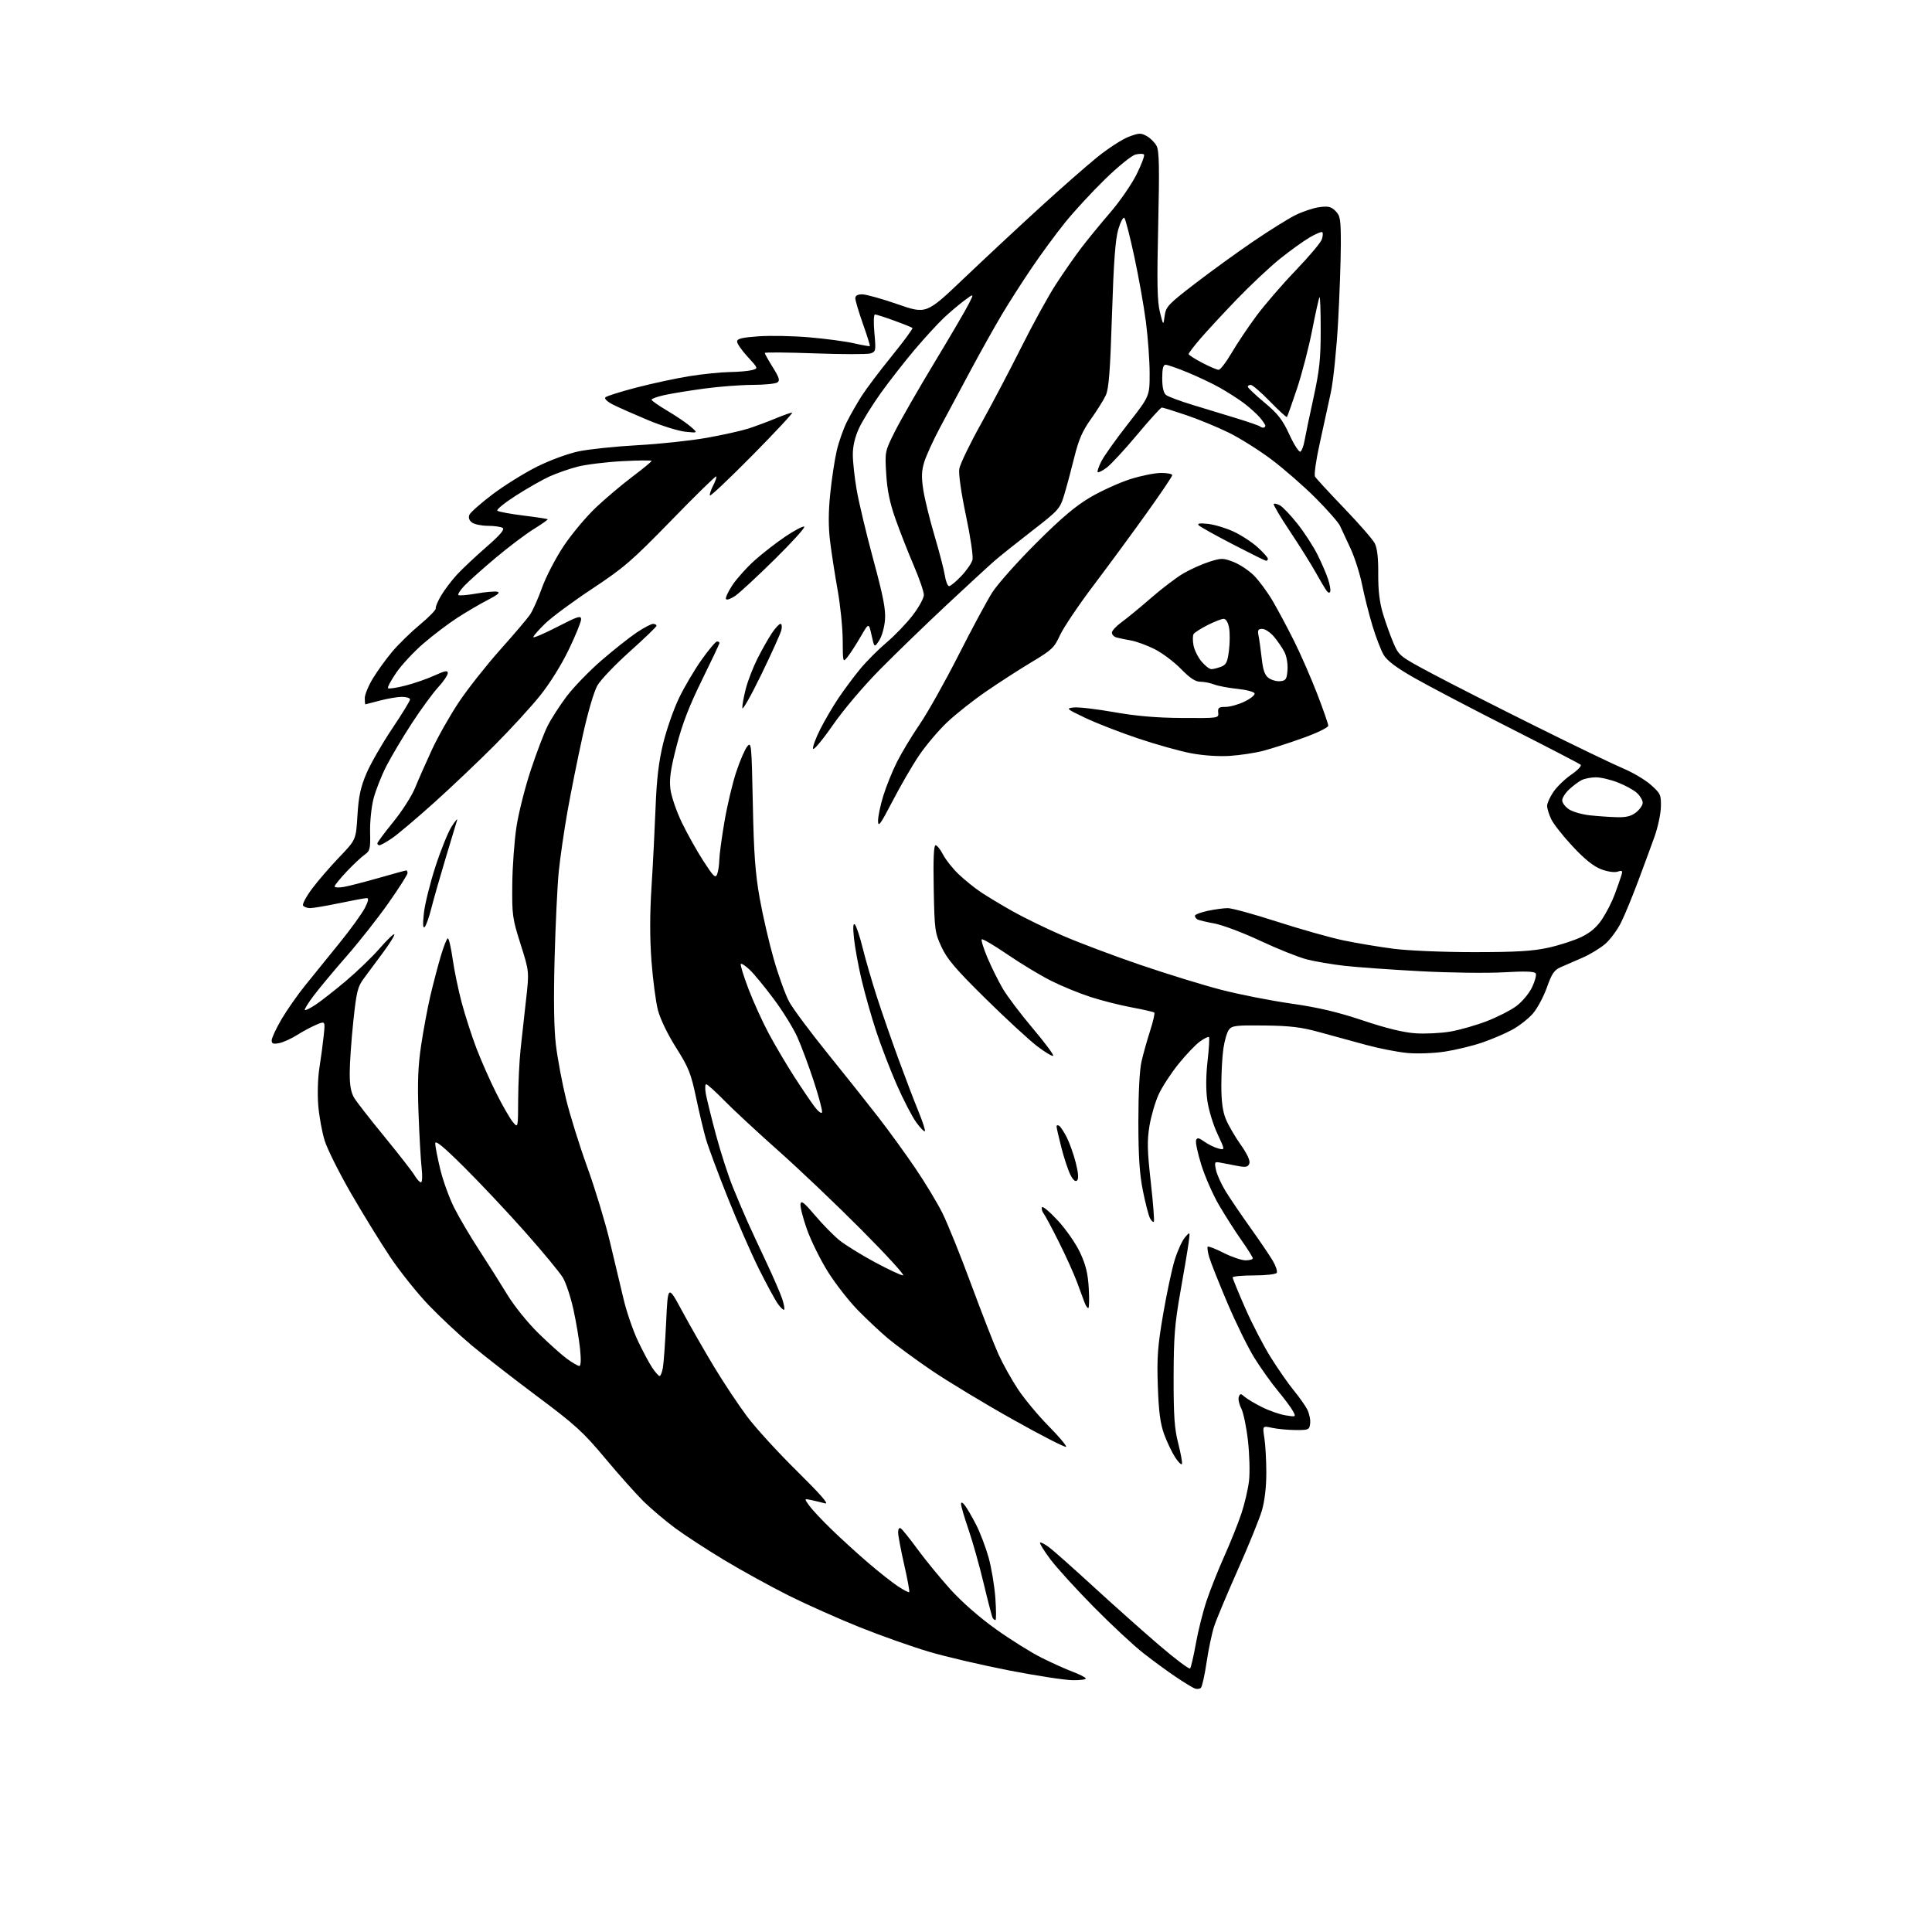 <?xml version="1.0" encoding="UTF-8" standalone="no"?>
<svg 
  version="1.1" 
  xmlns="http://www.w3.org/2000/svg" 
  xmlns:xlink="http://www.w3.org/1999/xlink" 
  xmlns:svg="http://www.w3.org/2000/svg"
  xmlns:rdf="http://www.w3.org/1999/02/22-rdf-syntax-ns#"
  xmlns:cc="http://creativecommons.org/ns#"
  xmlns:dc="http://purl.org/dc/elements/1.1/"
  viewBox="0 0 768 768"
  width="768"
  height="768"
>
<style>svg {background-color: white; }</style>"
<path stroke="none" fill="black" fill-rule="evenodd" d="M477.37,670.95C476.89,671.39 475.82,671.51 475.00,671.22C474.18,670.93 470.80,668.88 467.50,666.66C464.20,664.45 458.35,660.17 454.50,657.15C450.65,654.14 441.81,645.91 434.86,638.87C427.91,631.83 420.13,623.29 417.58,619.90C415.03,616.50 413.17,613.50 413.44,613.22C413.72,612.95 415.42,613.85 417.22,615.22C419.03,616.60 426.87,623.57 434.66,630.72C442.45,637.87 454.13,648.28 460.62,653.85C467.11,659.42 472.72,663.64 473.08,663.24C473.44,662.83 474.47,658.39 475.37,653.37C476.26,648.35 478.18,640.70 479.63,636.37C481.07,632.04 484.24,624.07 486.66,618.66C489.09,613.25 492.15,605.60 493.47,601.66C494.78,597.72 496.16,591.80 496.52,588.50C496.89,585.20 496.69,578.08 496.08,572.68C495.47,567.27 494.27,561.49 493.41,559.84C492.56,558.18 492.12,556.12 492.45,555.27C492.98,553.89 493.22,553.89 494.77,555.25C495.72,556.09 498.83,557.94 501.67,559.36C504.51,560.78 508.72,562.25 511.03,562.62C515.21,563.29 515.22,563.28 513.95,560.90C513.25,559.59 510.56,555.99 507.99,552.89C505.41,549.80 501.22,543.91 498.66,539.81C496.10,535.70 491.26,525.86 487.90,517.92C484.53,509.99 481.29,501.83 480.69,499.78C480.09,497.74 479.82,495.84 480.09,495.58C480.35,495.31 483.21,496.42 486.43,498.05C489.65,499.67 493.57,501.00 495.14,501.00C496.71,501.00 498.00,500.64 498.00,500.20C498.00,499.75 495.95,496.49 493.45,492.95C490.95,489.40 486.95,483.12 484.55,479.00C482.14,474.88 479.00,467.71 477.55,463.07C476.10,458.44 475.16,454.02 475.46,453.25C475.89,452.13 476.54,452.25 478.81,453.86C480.36,454.96 482.83,456.17 484.31,456.54C487.00,457.22 487.00,457.22 483.93,450.67C482.24,447.06 480.44,441.14 479.93,437.50C479.32,433.23 479.36,427.67 480.02,421.80C480.59,416.81 480.84,412.51 480.58,412.25C480.33,411.99 478.73,412.77 477.03,413.98C475.33,415.19 471.49,419.21 468.49,422.92C465.49,426.64 461.93,432.11 460.57,435.09C459.21,438.06 457.57,443.70 456.92,447.61C455.96,453.48 456.05,457.40 457.46,469.95C458.40,478.32 458.94,485.39 458.67,485.67C458.39,485.94 457.71,485.32 457.15,484.28C456.59,483.24 455.33,478.36 454.34,473.44C452.99,466.78 452.53,459.79 452.52,446.00C452.51,434.70 452.99,425.36 453.76,422.00C454.45,418.98 455.99,413.47 457.19,409.76C458.38,406.06 459.13,402.80 458.86,402.52C458.58,402.25 454.57,401.33 449.93,400.47C445.29,399.61 437.90,397.74 433.50,396.31C429.10,394.89 422.10,392.02 417.94,389.94C413.78,387.87 405.98,383.17 400.61,379.50C395.24,375.83 390.58,373.09 390.26,373.40C389.95,373.72 390.97,377.02 392.54,380.74C394.11,384.46 396.85,389.98 398.62,393.00C400.39,396.02 405.76,403.13 410.54,408.79C415.33,414.45 418.98,419.35 418.65,419.68C418.32,420.01 415.46,418.31 412.30,415.89C409.13,413.48 399.91,404.98 391.81,397.00C379.97,385.34 376.54,381.33 374.29,376.50C371.63,370.79 371.48,369.68 371.17,353.25C370.94,341.53 371.18,336.00 371.90,336.00C372.48,336.00 373.83,337.69 374.90,339.75C375.96,341.81 378.78,345.35 381.17,347.61C383.55,349.87 387.52,353.07 390.00,354.71C392.48,356.36 398.10,359.74 402.50,362.23C406.90,364.71 415.80,369.05 422.29,371.87C428.77,374.69 442.72,379.95 453.29,383.55C463.85,387.16 478.35,391.62 485.50,393.47C492.65,395.32 505.16,397.78 513.30,398.94C524.12,400.49 531.77,402.30 541.80,405.66C550.95,408.73 557.87,410.42 562.63,410.75C566.55,411.02 572.83,410.71 576.58,410.06C580.33,409.41 586.81,407.55 590.99,405.94C595.17,404.33 600.45,401.65 602.72,399.97C605.02,398.28 607.81,394.97 609.00,392.49C610.18,390.05 610.84,387.55 610.46,386.93C609.97,386.14 606.20,386.02 597.63,386.51C590.96,386.89 576.05,386.69 564.50,386.07C552.95,385.45 539.45,384.49 534.50,383.93C529.55,383.37 522.80,382.22 519.50,381.38C516.20,380.54 507.88,377.21 501.00,373.99C494.12,370.76 485.89,367.66 482.69,367.09C479.50,366.51 476.46,365.78 475.94,365.46C475.42,365.14 475.00,364.50 475.00,364.02C475.00,363.55 477.27,362.68 480.05,362.08C482.83,361.49 486.44,361.00 488.07,361.00C489.70,361.00 498.57,363.43 507.77,366.41C516.97,369.38 528.77,372.71 534.00,373.81C539.23,374.91 548.23,376.41 554.00,377.15C559.95,377.91 573.81,378.49 586.00,378.49C602.80,378.48 609.25,378.10 615.50,376.72C619.90,375.75 625.83,373.83 628.68,372.44C632.31,370.68 634.78,368.54 636.91,365.31C638.59,362.78 640.82,358.41 641.85,355.61C642.89,352.80 644.07,349.44 644.47,348.15C645.11,346.07 644.95,345.88 643.00,346.50C641.72,346.91 638.99,346.50 636.44,345.53C633.46,344.39 629.86,341.50 625.17,336.47C621.37,332.41 617.53,327.53 616.63,325.64C615.74,323.75 615.00,321.36 615.00,320.33C615.00,319.30 616.13,316.80 617.51,314.78C618.88,312.75 622.08,309.67 624.60,307.93C627.12,306.20 628.80,304.43 628.34,304.00C627.88,303.58 615.12,296.95 600.00,289.29C584.88,281.62 567.88,272.71 562.24,269.49C555.03,265.38 551.40,262.65 550.02,260.31C548.94,258.48 546.94,253.28 545.57,248.74C544.20,244.21 542.35,236.90 541.47,232.50C540.59,228.10 538.51,221.57 536.85,218.00C535.18,214.43 533.30,210.38 532.66,209.01C532.02,207.64 527.67,202.69 523.00,198.00C518.33,193.32 510.45,186.44 505.50,182.71C500.55,178.99 492.86,174.15 488.40,171.96C483.95,169.77 476.33,166.63 471.46,164.99C466.60,163.34 462.27,162.00 461.84,162.00C461.41,162.00 456.99,166.87 452.02,172.82C447.05,178.77 441.60,184.66 439.91,185.91C438.22,187.16 436.62,187.96 436.35,187.68C436.08,187.41 436.75,185.46 437.83,183.34C438.91,181.22 443.66,174.54 448.40,168.49C457.00,157.50 457.00,157.50 457.00,148.44C457.00,143.45 456.33,134.23 455.52,127.94C454.70,121.65 452.62,109.97 450.90,102.00C449.18,94.03 447.41,87.11 446.96,86.63C446.52,86.14 445.43,88.17 444.55,91.13C443.37,95.10 442.71,103.98 442.03,125.14C441.32,147.43 440.78,154.52 439.57,157.14C438.71,158.99 436.05,163.24 433.66,166.59C430.27,171.33 428.79,174.75 427.02,181.90C425.77,186.97 423.97,193.68 423.01,196.81C421.35,202.26 420.81,202.86 410.29,211.00C404.25,215.68 397.55,221.02 395.40,222.89C393.26,224.75 384.75,232.58 376.50,240.29C368.25,248.00 356.32,259.54 350.00,265.93C343.27,272.73 335.39,282.02 331.00,288.33C326.88,294.26 323.36,298.45 323.19,297.64C323.02,296.83 324.32,293.32 326.08,289.83C327.84,286.35 331.09,280.80 333.31,277.50C335.53,274.20 339.40,269.00 341.92,265.94C344.44,262.89 349.15,258.16 352.38,255.44C355.61,252.72 360.28,247.87 362.75,244.66C365.23,241.45 367.25,237.78 367.25,236.50C367.25,235.22 365.44,229.94 363.22,224.78C361.01,219.61 357.76,211.36 356.02,206.44C353.73,199.98 352.69,195.00 352.29,188.49C351.74,179.49 351.74,179.48 355.80,171.39C358.04,166.94 365.02,154.78 371.31,144.36C377.60,133.95 383.76,123.43 385.00,120.99C387.26,116.56 387.26,116.56 383.38,119.43C381.25,121.01 377.54,124.15 375.15,126.40C372.76,128.66 367.56,134.32 363.60,139.00C359.64,143.68 353.61,151.40 350.19,156.16C346.78,160.93 342.87,167.23 341.50,170.16C339.88,173.64 339.02,177.28 339.01,180.62C339.00,183.43 339.68,189.73 340.52,194.62C341.35,199.50 344.33,211.99 347.13,222.36C351.16,237.24 352.14,242.33 351.79,246.52C351.55,249.43 350.50,253.09 349.46,254.66C347.56,257.50 347.56,257.50 346.46,252.50C345.35,247.50 345.35,247.50 342.17,253.00C340.43,256.02 338.11,259.62 337.02,261.00C335.04,263.50 335.04,263.50 334.99,254.50C334.96,249.55 334.05,240.55 332.96,234.50C331.88,228.45 330.53,219.74 329.97,215.14C329.27,209.36 329.28,203.53 330.03,196.24C330.62,190.44 331.78,182.78 332.60,179.21C333.43,175.64 335.27,170.42 336.69,167.61C338.11,164.80 340.75,160.19 342.55,157.36C344.35,154.54 349.73,147.41 354.50,141.53C359.27,135.65 362.96,130.63 362.71,130.37C362.45,130.12 359.20,128.81 355.47,127.46C351.75,126.10 348.30,125.00 347.81,125.00C347.31,125.00 347.21,128.21 347.59,132.39C348.23,139.44 348.15,139.82 346.03,140.49C344.80,140.88 334.84,140.87 323.90,140.47C312.95,140.07 304.00,140.00 304.00,140.31C304.00,140.61 305.44,143.18 307.19,146.00C309.84,150.27 310.14,151.30 308.94,152.06C308.15,152.56 303.68,152.99 299.00,153.00C294.32,153.02 285.77,153.68 280.00,154.46C274.23,155.24 267.14,156.39 264.25,157.02C261.36,157.65 259.00,158.48 259.00,158.88C259.00,159.27 261.81,161.24 265.25,163.27C268.69,165.30 272.85,168.12 274.50,169.55C277.50,172.14 277.50,172.14 272.50,171.63C269.75,171.36 263.00,169.26 257.51,166.97C252.02,164.67 245.78,161.91 243.64,160.82C241.34,159.64 240.13,158.47 240.66,157.94C241.16,157.44 246.72,155.69 253.03,154.05C259.34,152.41 268.77,150.38 274.00,149.54C279.23,148.70 286.43,147.96 290.00,147.90C293.57,147.85 297.61,147.49 298.97,147.11C301.43,146.43 301.43,146.43 297.22,141.85C294.90,139.33 293.00,136.61 293.00,135.79C293.00,134.63 294.91,134.16 301.54,133.69C306.24,133.36 315.35,133.54 321.79,134.10C328.23,134.65 336.20,135.72 339.49,136.47C342.79,137.23 345.61,137.72 345.77,137.57C345.92,137.41 344.69,133.43 343.02,128.72C341.36,124.01 340.00,119.45 340.00,118.58C340.00,117.52 340.91,117.00 342.75,117.00C344.26,117.01 350.61,118.78 356.86,120.95C368.23,124.89 368.23,124.89 383.13,110.69C391.33,102.89 404.87,90.26 413.22,82.63C421.56,75.00 431.90,65.93 436.19,62.46C440.48,59.00 446.07,55.37 448.62,54.40C452.75,52.82 453.53,52.79 455.86,54.10C457.30,54.90 459.06,56.67 459.77,58.03C460.80,59.98 460.93,66.63 460.40,89.61C459.87,112.58 460.02,119.85 461.09,124.11C462.45,129.50 462.45,129.50 462.97,125.56C463.46,121.91 464.35,120.97 475.00,112.77C481.32,107.91 491.68,100.40 498.00,96.10C504.32,91.79 511.87,87.07 514.76,85.61C517.65,84.15 521.98,82.69 524.39,82.36C528.00,81.86 529.13,82.13 530.88,83.88C532.78,85.78 533.00,87.12 533.00,97.09C533.00,103.18 532.51,117.02 531.92,127.84C531.32,138.65 530.02,151.32 529.03,156.00C528.03,160.68 526.04,169.82 524.60,176.32C523.15,182.81 522.32,188.72 522.74,189.45C523.16,190.17 528.35,195.81 534.27,201.97C540.19,208.13 545.69,214.43 546.49,215.98C547.47,217.88 547.92,221.80 547.87,228.14C547.82,234.72 548.39,239.43 549.76,244.00C550.84,247.57 552.72,252.82 553.94,255.65C556.12,260.70 556.40,260.92 569.33,267.80C576.57,271.66 595.10,281.08 610.50,288.73C625.90,296.39 641.57,303.94 645.33,305.51C649.08,307.08 654.00,310.00 656.25,312.00C660.09,315.41 660.34,315.96 660.23,320.75C660.17,323.56 659.01,328.93 657.67,332.68C656.32,336.43 653.37,344.45 651.10,350.50C648.84,356.55 645.81,363.87 644.37,366.76C642.93,369.65 640.14,373.43 638.17,375.16C636.20,376.88 632.10,379.38 629.05,380.71C626.00,382.04 622.10,383.73 620.39,384.48C617.84,385.59 616.86,387.03 614.93,392.48C613.64,396.13 611.15,400.80 609.40,402.84C607.65,404.89 603.92,407.81 601.12,409.34C598.32,410.86 592.89,413.18 589.06,414.48C585.23,415.78 578.59,417.38 574.30,418.04C569.90,418.70 563.45,418.94 559.50,418.58C555.65,418.23 548.23,416.78 543.00,415.36C537.77,413.94 529.45,411.66 524.50,410.30C517.31,408.31 512.92,407.78 502.68,407.65C491.22,407.52 489.71,407.70 488.49,409.36C487.73,410.39 486.75,413.76 486.31,416.86C485.86,419.96 485.50,426.55 485.50,431.50C485.50,437.83 486.03,441.79 487.28,444.84C488.25,447.22 490.90,451.80 493.17,455.00C495.84,458.80 497.05,461.42 496.63,462.53C496.11,463.89 495.24,464.08 492.24,463.53C490.18,463.14 487.19,462.58 485.59,462.26C482.76,461.70 482.70,461.77 483.35,464.99C483.71,466.81 485.41,470.59 487.12,473.40C488.83,476.20 493.29,482.77 497.02,488.00C500.75,493.23 504.78,499.17 505.98,501.22C507.18,503.26 507.87,505.40 507.52,505.97C507.16,506.55 503.17,507.00 498.44,507.00C493.80,507.00 490.00,507.36 490.00,507.80C490.00,508.24 492.24,513.71 494.98,519.96C497.72,526.21 502.33,535.10 505.23,539.71C508.13,544.33 512.22,550.20 514.33,552.76C516.44,555.32 518.83,558.70 519.64,560.27C520.45,561.85 520.98,564.34 520.81,565.82C520.51,568.37 520.23,568.50 515.00,568.46C511.98,568.44 507.78,568.05 505.67,567.59C501.84,566.75 501.84,566.75 502.61,571.62C503.03,574.31 503.38,580.55 503.38,585.50C503.38,591.16 502.72,596.73 501.61,600.50C500.64,603.80 496.34,614.38 492.06,624.00C487.78,633.62 483.54,643.75 482.64,646.50C481.74,649.25 480.39,655.70 479.63,660.83C478.87,665.96 477.85,670.52 477.37,670.95zM426.31,667.90C423.11,667.85 411.73,666.09 401.00,664.00C390.27,661.90 376.06,658.59 369.41,656.63C362.77,654.67 350.39,650.30 341.91,646.91C333.44,643.52 320.65,637.82 313.50,634.25C306.35,630.67 294.88,624.36 288.00,620.22C281.12,616.08 272.31,610.34 268.40,607.46C264.50,604.57 258.86,599.80 255.86,596.86C252.87,593.91 245.98,586.18 240.55,579.68C231.83,569.23 228.66,566.35 213.43,554.98C203.95,547.90 192.21,538.76 187.35,534.68C182.48,530.59 174.84,523.44 170.38,518.78C165.91,514.12 159.07,505.56 155.17,499.76C151.28,493.96 144.24,482.52 139.52,474.35C134.81,466.18 130.10,456.76 129.06,453.41C128.02,450.07 126.87,443.77 126.51,439.41C126.14,434.94 126.34,428.46 126.97,424.50C127.58,420.65 128.35,414.88 128.68,411.68C129.29,405.85 129.29,405.85 125.83,407.30C123.92,408.10 120.47,409.94 118.15,411.40C115.84,412.87 112.61,414.33 110.97,414.66C108.61,415.13 108.00,414.90 108.00,413.55C108.00,412.61 109.76,408.85 111.90,405.17C114.05,401.50 118.36,395.35 121.49,391.50C124.62,387.65 130.74,380.08 135.10,374.68C139.47,369.28 143.93,363.09 145.04,360.93C146.46,358.14 146.67,357.00 145.77,357.01C145.07,357.02 140.22,357.91 135.00,359.00C129.78,360.09 124.51,360.98 123.31,360.99C122.10,360.99 120.83,360.53 120.47,359.96C120.12,359.38 121.75,356.34 124.10,353.21C126.45,350.07 131.33,344.42 134.94,340.66C141.50,333.82 141.50,333.82 142.09,324.16C142.55,316.60 143.33,312.98 145.64,307.50C147.27,303.65 151.85,295.68 155.80,289.78C159.76,283.89 163.00,278.60 163.00,278.03C163.00,277.47 161.54,277.01 159.75,277.01C157.96,277.02 154.03,277.69 151.00,278.50C147.97,279.31 145.39,279.98 145.25,279.99C145.11,279.99 145.00,278.88 145.00,277.52C145.00,276.15 146.43,272.66 148.17,269.77C149.92,266.87 153.38,262.07 155.87,259.11C158.36,256.14 163.34,251.27 166.95,248.28C170.55,245.29 173.37,242.39 173.22,241.82C173.06,241.26 174.05,238.93 175.41,236.65C176.77,234.37 179.60,230.65 181.69,228.39C183.79,226.12 189.01,221.21 193.30,217.47C198.86,212.62 200.72,210.44 199.80,209.85C199.08,209.40 196.45,209.02 193.94,209.02C191.43,209.01 188.60,208.43 187.64,207.72C186.53,206.92 186.14,205.81 186.56,204.70C186.93,203.75 191.11,200.04 195.86,196.46C200.61,192.89 208.56,187.95 213.52,185.48C218.57,182.96 225.83,180.30 230.02,179.42C234.13,178.56 244.70,177.46 253.50,176.97C262.30,176.49 274.68,175.16 281.00,174.03C287.32,172.90 294.75,171.25 297.50,170.36C300.25,169.47 305.07,167.68 308.22,166.37C311.37,165.07 314.37,164.00 314.90,164.00C315.43,164.00 308.36,171.60 299.18,180.90C290.01,190.19 282.36,197.42 282.19,196.97C282.02,196.51 282.61,194.71 283.51,192.97C284.41,191.24 284.95,189.62 284.71,189.38C284.47,189.14 276.45,196.99 266.89,206.83C251.30,222.85 248.05,225.67 235.50,233.98C227.80,239.07 219.36,245.31 216.75,247.83C214.14,250.36 212.00,252.80 212.00,253.26C212.00,253.72 216.27,251.90 221.50,249.20C229.72,244.97 231.00,244.56 231.00,246.18C231.00,247.21 228.78,252.66 226.07,258.28C223.16,264.33 218.49,271.80 214.63,276.59C211.05,281.04 203.01,289.82 196.76,296.09C190.52,302.37 179.67,312.68 172.64,319.00C165.61,325.32 158.02,331.74 155.78,333.25C153.53,334.76 151.32,336.00 150.85,336.00C150.38,336.00 150.00,335.66 150.00,335.25C150.01,334.84 152.85,331.01 156.32,326.75C159.79,322.49 163.69,316.41 164.97,313.25C166.26,310.09 169.27,303.26 171.67,298.07C174.07,292.89 178.91,284.34 182.43,279.07C185.95,273.81 193.30,264.50 198.75,258.38C204.21,252.27 209.57,245.97 210.66,244.38C211.75,242.80 213.93,237.93 215.49,233.56C217.06,229.19 220.94,221.73 224.12,216.98C227.30,212.22 233.06,205.35 236.92,201.71C240.78,198.07 247.33,192.54 251.47,189.43C255.61,186.31 259.00,183.52 259.00,183.23C259.00,182.93 253.71,182.98 247.25,183.33C240.79,183.68 232.80,184.67 229.50,185.53C226.20,186.39 221.19,188.15 218.36,189.44C215.53,190.73 209.54,194.15 205.04,197.03C200.55,199.91 197.24,202.61 197.69,203.01C198.13,203.42 202.76,204.28 207.97,204.93C213.18,205.57 217.57,206.24 217.73,206.40C217.90,206.56 215.40,208.32 212.18,210.31C208.96,212.30 202.09,217.49 196.91,221.85C191.74,226.21 186.18,231.17 184.57,232.88C182.96,234.58 181.90,236.23 182.21,236.54C182.51,236.85 185.71,236.59 189.30,235.96C192.90,235.33 196.66,235.00 197.67,235.22C198.96,235.50 197.89,236.44 194.00,238.43C190.97,239.99 185.55,243.16 181.95,245.48C178.34,247.80 172.26,252.41 168.42,255.71C164.58,259.01 159.69,264.25 157.55,267.36C155.42,270.46 153.93,273.26 154.25,273.58C154.57,273.90 157.68,273.43 161.16,272.54C164.65,271.65 169.86,269.83 172.75,268.51C176.94,266.60 178.00,266.41 178.00,267.58C178.00,268.38 176.26,270.95 174.12,273.27C171.99,275.60 167.31,282.00 163.72,287.50C160.13,293.00 155.58,300.65 153.60,304.50C151.63,308.35 149.32,314.20 148.48,317.50C147.63,320.80 147.02,326.79 147.12,330.80C147.28,337.43 147.08,338.26 144.95,339.75C143.66,340.65 140.45,343.66 137.82,346.44C135.19,349.23 133.03,351.89 133.02,352.36C133.01,352.84 134.69,352.92 136.75,352.55C138.81,352.18 145.12,350.55 150.77,348.94C156.42,347.32 161.26,346.00 161.52,346.00C161.78,346.00 162.00,346.49 162.00,347.08C162.00,347.68 158.64,352.97 154.52,358.83C150.41,364.70 142.93,374.20 137.91,379.94C132.88,385.69 126.96,392.79 124.75,395.72C122.53,398.65 120.92,401.25 121.17,401.50C121.41,401.75 123.39,400.76 125.56,399.31C127.73,397.87 133.12,393.64 137.54,389.91C141.96,386.19 147.97,380.39 150.90,377.02C153.83,373.65 156.46,371.12 156.73,371.40C157.01,371.68 155.05,374.88 152.37,378.50C149.69,382.13 146.23,386.80 144.68,388.88C142.16,392.25 141.71,394.09 140.44,406.08C139.66,413.46 139.02,422.65 139.02,426.50C139.01,431.56 139.52,434.33 140.85,436.50C141.86,438.15 147.29,445.11 152.92,451.97C158.54,458.83 163.88,465.69 164.79,467.22C165.69,468.75 166.84,470.00 167.34,470.00C167.85,470.00 167.97,467.50 167.60,464.25C167.25,461.09 166.69,451.30 166.37,442.50C165.92,430.30 166.16,423.89 167.41,415.50C168.32,409.45 169.95,400.68 171.04,396.00C172.14,391.32 173.99,384.24 175.16,380.25C176.33,376.26 177.62,373.00 178.03,373.00C178.44,373.00 179.30,376.71 179.94,381.25C180.58,385.79 182.22,393.66 183.58,398.74C184.94,403.82 187.57,411.95 189.42,416.80C191.28,421.65 194.81,429.65 197.28,434.56C199.75,439.48 202.71,444.62 203.85,446.00C205.93,448.50 205.93,448.50 205.98,437.00C206.01,430.68 206.45,421.68 206.95,417.00C207.45,412.32 208.43,403.47 209.12,397.33C210.38,386.16 210.38,386.16 206.94,375.33C203.70,365.13 203.51,363.75 203.64,351.50C203.71,344.35 204.48,334.00 205.33,328.50C206.19,323.00 208.73,312.93 210.99,306.13C213.24,299.32 216.24,291.45 217.65,288.63C219.06,285.81 222.48,280.49 225.25,276.82C228.02,273.15 234.23,266.73 239.05,262.56C243.88,258.39 250.16,253.41 253.01,251.49C255.87,249.57 258.83,248.00 259.60,248.00C260.37,248.00 260.99,248.34 260.98,248.75C260.97,249.16 256.21,253.74 250.42,258.93C244.62,264.12 238.81,270.19 237.51,272.43C236.11,274.85 233.72,282.99 231.62,292.50C229.67,301.30 226.96,314.80 225.59,322.50C224.23,330.20 222.66,341.00 222.11,346.50C221.56,352.00 220.82,367.54 220.46,381.02C220.03,397.52 220.20,408.76 220.98,415.37C221.63,420.77 223.44,430.45 225.01,436.88C226.58,443.31 230.37,455.45 233.42,463.88C236.48,472.30 240.51,485.56 242.38,493.34C244.24,501.13 246.73,511.55 247.90,516.50C249.07,521.45 251.62,528.88 253.57,533.00C255.52,537.12 258.10,541.96 259.31,543.74C260.51,545.53 261.82,546.99 262.20,546.99C262.59,547.00 263.18,545.54 263.50,543.75C263.83,541.96 264.41,533.79 264.80,525.59C265.50,510.68 265.50,510.68 271.20,521.24C274.33,527.04 280.03,536.99 283.86,543.34C287.69,549.70 293.64,558.63 297.07,563.20C300.50,567.76 309.43,577.53 316.91,584.89C326.20,594.05 329.71,598.07 328.00,597.62C326.62,597.25 324.18,596.66 322.57,596.31C319.63,595.68 319.63,595.68 321.74,598.59C322.90,600.19 326.92,604.47 330.68,608.10C334.43,611.74 340.95,617.67 345.16,621.28C349.38,624.90 354.67,629.08 356.93,630.57C359.19,632.07 361.22,633.11 361.43,632.90C361.65,632.68 360.75,627.77 359.43,622.00C358.12,616.23 357.03,610.46 357.02,609.19C357.01,607.81 357.43,607.15 358.07,607.54C358.65,607.90 361.66,611.64 364.74,615.85C367.82,620.06 373.67,627.20 377.74,631.73C382.27,636.76 389.29,642.91 395.82,647.58C401.69,651.78 409.88,656.90 414.00,658.96C418.12,661.02 423.65,663.51 426.28,664.50C428.91,665.49 431.30,666.68 431.59,667.15C431.88,667.62 429.50,667.96 426.31,667.90zM395.71,644.00C395.38,644.00 394.89,643.64 394.62,643.19C394.34,642.74 392.73,636.59 391.04,629.50C389.35,622.42 386.62,612.72 384.98,607.95C383.34,603.17 382.01,598.64 382.03,597.88C382.05,596.96 382.58,597.16 383.61,598.50C384.46,599.60 386.46,603.05 388.06,606.17C389.65,609.29 391.87,615.14 392.99,619.17C394.12,623.20 395.32,630.44 395.67,635.25C396.01,640.06 396.03,644.00 395.71,644.00zM469.85,581.92C469.66,582.47 468.44,581.30 467.15,579.32C465.85,577.33 463.88,573.19 462.76,570.11C461.22,565.88 460.61,561.18 460.25,550.98C459.86,539.57 460.19,535.13 462.36,522.45C463.77,514.20 465.85,504.46 466.97,500.82C468.10,497.18 469.94,493.14 471.06,491.85C473.09,489.50 473.09,489.50 472.50,494.00C472.17,496.48 470.70,505.25 469.23,513.50C466.98,526.18 466.56,531.44 466.53,547.50C466.51,562.79 466.86,567.91 468.35,573.71C469.36,577.67 470.04,581.37 469.85,581.92zM423.80,575.11C423.63,575.59 414.05,570.69 402.50,564.20C390.95,557.72 376.32,548.87 370.00,544.55C363.68,540.22 356.04,534.62 353.03,532.09C350.02,529.57 344.62,524.50 341.03,520.84C337.44,517.17 332.06,510.27 329.07,505.50C326.09,500.72 322.36,493.17 320.78,488.71C319.20,484.26 318.04,479.72 318.21,478.63C318.44,477.06 319.62,477.98 324.00,483.15C327.02,486.73 331.40,491.18 333.73,493.06C336.06,494.93 342.36,498.83 347.73,501.72C353.10,504.61 358.17,506.98 358.99,506.99C359.81,506.99 352.38,498.86 342.49,488.92C332.60,478.97 317.75,464.84 309.50,457.52C301.25,450.19 291.59,441.23 288.03,437.60C284.47,433.97 281.19,431.00 280.73,431.00C280.28,431.00 280.21,432.69 280.57,434.75C280.94,436.81 282.75,444.17 284.60,451.09C286.46,458.02 289.51,467.47 291.40,472.09C293.28,476.72 295.94,482.98 297.31,486.00C298.68,489.02 302.02,496.23 304.74,502.00C307.46,507.77 310.25,514.22 310.94,516.32C311.63,518.42 311.98,520.35 311.71,520.62C311.44,520.89 310.32,519.85 309.22,518.30C308.11,516.76 304.74,510.54 301.72,504.50C298.70,498.45 293.09,485.62 289.25,476.00C285.41,466.38 281.53,455.93 280.62,452.79C279.71,449.65 277.94,442.19 276.68,436.22C274.66,426.67 273.72,424.31 268.74,416.44C265.37,411.11 262.46,405.08 261.53,401.51C260.68,398.21 259.53,389.43 258.97,382.01C258.29,372.88 258.30,363.32 258.99,352.50C259.55,343.70 260.27,329.52 260.60,321.00C261.04,309.63 261.84,302.84 263.62,295.50C264.96,290.00 267.79,281.90 269.91,277.50C272.02,273.10 276.07,266.24 278.91,262.25C281.74,258.26 284.49,255.00 285.03,255.00C285.56,255.00 286.00,255.27 286.00,255.60C286.00,255.93 282.86,262.56 279.03,270.35C273.96,280.65 271.21,287.77 268.96,296.50C266.55,305.84 266.01,309.65 266.50,313.68C266.85,316.55 268.89,322.51 271.06,327.01C273.23,331.49 277.09,338.38 279.65,342.33C283.64,348.49 284.40,349.22 285.08,347.50C285.51,346.40 285.89,343.86 285.93,341.85C285.97,339.84 286.89,332.99 287.98,326.63C289.06,320.27 291.16,311.41 292.64,306.94C294.12,302.48 296.09,297.87 297.04,296.71C298.67,294.69 298.77,295.78 299.26,319.55C299.65,339.19 300.23,347.16 301.98,357.00C303.20,363.88 305.74,374.86 307.62,381.40C309.50,387.95 312.26,395.54 313.74,398.27C315.23,401.00 322.08,410.21 328.97,418.73C335.86,427.25 344.92,438.64 349.10,444.04C353.28,449.43 359.86,458.50 363.72,464.18C367.58,469.85 372.44,477.88 374.52,482.00C376.59,486.12 381.78,498.95 386.04,510.50C390.31,522.05 395.21,534.61 396.93,538.41C398.65,542.21 402.15,548.46 404.70,552.30C407.25,556.14 412.66,562.64 416.71,566.75C420.77,570.86 423.96,574.62 423.80,575.11zM230.29,543.00C230.91,543.00 231.02,540.49 230.59,536.25C230.21,532.54 229.03,525.49 227.96,520.60C226.89,515.70 225.00,509.99 223.76,507.90C222.52,505.82 215.79,497.68 208.81,489.81C201.83,481.94 190.91,470.33 184.56,464.02C176.25,455.76 173.00,453.09 173.01,454.52C173.01,455.61 173.90,460.21 174.99,464.74C176.08,469.27 178.58,476.19 180.55,480.10C182.52,484.02 186.97,491.56 190.43,496.86C193.89,502.16 198.90,510.10 201.57,514.50C204.35,519.08 209.64,525.66 213.96,529.91C218.11,533.99 223.26,538.60 225.40,540.16C227.55,541.72 229.74,543.00 230.29,543.00zM432.60,520.00C432.24,520.00 431.58,518.99 431.12,517.75C430.66,516.51 429.30,512.83 428.09,509.57C426.88,506.31 423.62,499.11 420.85,493.57C418.07,488.03 415.35,482.95 414.80,482.28C414.26,481.61 413.98,480.55 414.19,479.92C414.40,479.29 417.22,481.63 420.45,485.12C423.74,488.68 427.64,494.29 429.34,497.90C431.63,502.81 432.46,506.21 432.80,512.17C433.05,516.48 432.96,520.00 432.60,520.00zM428.17,469.23C427.50,469.90 426.63,469.18 425.53,467.06C424.63,465.31 423.01,460.46 421.94,456.28C420.87,452.10 420.00,448.28 420.00,447.78C420.00,447.29 420.46,447.16 421.01,447.51C421.57,447.85 422.93,449.91 424.04,452.07C425.14,454.23 426.75,458.75 427.61,462.11C428.65,466.20 428.84,468.56 428.17,469.23zM367.64,449.69C367.37,449.96 365.81,448.34 364.18,446.09C362.55,443.83 359.09,437.15 356.49,431.24C353.90,425.34 350.22,415.77 348.32,410.00C346.41,404.23 343.80,395.00 342.50,389.50C341.20,384.00 339.84,376.57 339.47,373.00C339.01,368.55 339.12,366.82 339.83,367.50C340.39,368.05 341.81,372.32 342.97,377.00C344.13,381.68 346.69,390.45 348.65,396.50C350.61,402.55 354.44,413.57 357.16,421.00C359.88,428.43 363.46,437.81 365.12,441.85C366.78,445.89 367.92,449.42 367.64,449.69zM326.77,442.18C326.99,441.53 325.50,435.93 323.47,429.75C321.44,423.56 318.48,415.63 316.89,412.12C315.30,408.61 311.12,401.86 307.58,397.12C304.05,392.38 299.77,387.18 298.09,385.57C296.40,383.96 294.78,382.89 294.49,383.18C294.20,383.47 295.56,387.94 297.53,393.11C299.50,398.27 303.16,406.32 305.68,411.00C308.19,415.68 312.71,423.32 315.73,428.00C318.75,432.68 322.38,438.04 323.80,439.93C325.22,441.82 326.56,442.83 326.77,442.18zM168.82,368.50C168.12,369.18 168.02,367.43 168.50,363.00C168.88,359.43 170.95,351.10 173.09,344.50C175.23,337.90 178.14,330.70 179.57,328.50C180.99,326.30 181.95,325.18 181.71,326.00C181.46,326.82 179.43,333.57 177.19,341.00C174.95,348.43 172.38,357.43 171.48,361.00C170.58,364.57 169.38,367.95 168.82,368.50zM354.79,318.48C349.99,327.72 349.06,328.99 349.04,326.36C349.02,324.63 349.95,320.13 351.12,316.36C352.28,312.58 354.74,306.50 356.59,302.83C358.44,299.16 362.51,292.41 365.65,287.83C368.78,283.25 375.68,270.95 380.99,260.50C386.29,250.05 392.34,238.80 394.44,235.50C396.55,232.20 404.39,223.38 411.88,215.91C422.00,205.81 427.56,201.11 433.50,197.63C437.90,195.06 445.01,191.84 449.30,190.47C453.59,189.11 459.11,188.00 461.55,188.00C464.00,188.00 466.00,188.39 466.00,188.87C466.00,189.35 461.37,196.22 455.71,204.12C450.05,212.03 440.58,224.92 434.65,232.76C428.73,240.60 422.76,249.47 421.38,252.47C419.10,257.45 418.11,258.40 410.19,263.13C405.41,265.99 397.23,271.26 392.00,274.86C386.77,278.45 379.72,284.04 376.33,287.28C372.93,290.52 367.98,296.39 365.33,300.32C362.67,304.25 357.93,312.42 354.79,318.48zM642.62,324.85C646.43,324.96 648.40,324.47 650.37,322.93C651.81,321.79 653.00,320.07 653.00,319.10C653.00,318.14 651.99,316.40 650.75,315.25C649.51,314.09 646.12,312.22 643.21,311.08C640.31,309.93 636.34,309.00 634.40,309.00C632.46,309.00 629.89,309.50 628.68,310.12C627.48,310.74 625.26,312.40 623.75,313.81C622.24,315.22 621.00,317.18 621.00,318.16C621.00,319.15 622.22,320.75 623.70,321.73C625.19,322.70 628.90,323.77 631.95,324.10C635.00,324.43 639.80,324.77 642.62,324.85zM488.83,300.48C484.47,300.76 478.26,300.34 473.50,299.44C469.10,298.61 459.65,295.97 452.50,293.57C445.35,291.18 435.90,287.50 431.50,285.41C423.83,281.75 423.64,281.58 426.85,281.23C428.70,281.02 435.90,281.86 442.85,283.09C451.76,284.66 459.79,285.35 470.00,285.41C484.46,285.50 484.50,285.49 484.26,283.25C484.06,281.34 484.50,281.00 487.20,281.00C488.94,281.00 492.33,280.05 494.73,278.89C497.13,277.73 498.92,276.26 498.72,275.64C498.51,275.01 495.45,274.20 491.92,273.84C488.39,273.48 484.23,272.69 482.68,272.09C481.14,271.49 478.64,271.00 477.15,271.00C475.19,271.00 473.03,269.57 469.46,265.92C466.73,263.12 462.02,259.58 459.00,258.05C455.98,256.53 451.70,254.96 449.50,254.58C447.30,254.20 444.71,253.66 443.75,253.38C442.79,253.10 442.00,252.25 442.00,251.49C442.00,250.73 443.74,248.85 445.88,247.30C448.01,245.76 453.29,241.42 457.63,237.64C461.96,233.87 467.75,229.48 470.50,227.89C473.25,226.29 477.83,224.24 480.68,223.33C485.52,221.79 486.16,221.79 490.30,223.37C492.73,224.30 496.41,226.74 498.46,228.78C500.51,230.83 503.89,235.43 505.98,239.00C508.06,242.57 511.86,249.69 514.42,254.81C516.98,259.93 521.09,269.32 523.54,275.66C525.99,282.01 528.00,287.77 528.00,288.48C528.00,289.20 523.60,291.34 518.00,293.35C512.51,295.33 505.34,297.63 502.09,298.48C498.83,299.32 492.87,300.22 488.83,300.48zM302.55,268.30C298.48,276.66 295.12,282.58 295.08,281.46C295.04,280.34 295.67,276.85 296.49,273.70C297.31,270.56 299.38,265.21 301.10,261.81C302.81,258.41 305.35,253.92 306.74,251.82C308.13,249.72 309.70,248.00 310.24,248.00C310.79,248.00 310.94,249.12 310.58,250.55C310.22,251.96 306.61,259.94 302.55,268.30zM509.00,270.78C511.17,270.54 511.54,269.94 511.80,266.31C511.98,263.93 511.45,260.84 510.59,259.18C509.76,257.56 507.89,254.84 506.45,253.12C505.00,251.40 502.91,250.00 501.79,250.00C500.10,250.00 499.84,250.47 500.30,252.75C500.60,254.26 501.17,258.33 501.56,261.79C502.09,266.54 502.78,268.44 504.38,269.57C505.55,270.39 507.62,270.94 509.00,270.78zM481.52,266.00C482.26,266.00 483.99,265.57 485.36,265.05C487.45,264.26 487.95,263.24 488.53,258.57C488.92,255.52 488.93,251.44 488.57,249.51C488.17,247.36 487.33,246.00 486.42,246.00C485.60,246.00 482.73,247.12 480.04,248.48C477.34,249.85 474.84,251.45 474.47,252.05C474.10,252.64 474.09,254.66 474.44,256.54C474.79,258.41 476.23,261.30 477.63,262.97C479.03,264.64 480.78,266.00 481.52,266.00zM292.32,236.83C290.57,238.04 288.89,238.64 288.59,238.15C288.29,237.67 289.43,235.18 291.12,232.63C292.82,230.07 296.74,225.69 299.85,222.88C302.96,220.08 308.54,215.74 312.26,213.24C315.98,210.74 319.33,209.00 319.71,209.38C320.09,209.76 314.80,215.59 307.95,222.35C301.10,229.10 294.07,235.62 292.32,236.83zM528.79,235.12C528.55,235.84 528.07,235.76 527.37,234.86C526.79,234.11 524.81,230.80 522.98,227.50C521.14,224.20 516.53,216.85 512.74,211.16C508.94,205.48 506.06,200.60 506.33,200.33C506.61,200.06 507.72,200.32 508.81,200.90C509.90,201.48 513.04,204.78 515.77,208.23C518.51,211.68 522.09,217.20 523.73,220.50C525.38,223.80 527.27,228.19 527.94,230.26C528.61,232.33 529.00,234.51 528.79,235.12zM377.28,233.00C377.85,233.00 380.03,231.19 382.14,228.97C384.25,226.75 386.25,223.85 386.58,222.52C386.92,221.19 385.75,213.28 383.98,204.93C382.08,195.92 381.00,188.38 381.33,186.38C381.63,184.52 385.45,176.59 389.82,168.75C394.18,160.91 401.46,147.07 406.00,138.00C410.53,128.93 416.72,117.67 419.75,113.00C422.79,108.33 427.33,101.80 429.85,98.50C432.36,95.20 437.53,88.90 441.32,84.50C445.12,80.10 449.84,73.25 451.82,69.29C453.79,65.32 455.11,61.78 454.75,61.42C454.39,61.05 452.85,61.07 451.34,61.45C449.82,61.83 444.38,66.26 439.19,71.32C434.02,76.37 426.89,84.10 423.35,88.50C419.80,92.90 413.84,101.00 410.12,106.50C406.39,112.00 401.06,120.33 398.28,125.00C395.49,129.68 389.95,139.57 385.96,147.00C381.97,154.43 376.46,164.70 373.73,169.84C370.99,174.98 368.13,181.23 367.38,183.74C366.31,187.28 366.24,189.76 367.05,194.90C367.62,198.53 369.63,206.68 371.50,213.00C373.38,219.32 375.22,226.41 375.59,228.75C375.95,231.09 376.72,233.00 377.28,233.00zM503.25,222.91C502.84,222.86 496.88,219.91 490.00,216.34C483.12,212.78 477.05,209.39 476.50,208.81C475.80,208.08 476.89,207.90 480.11,208.24C482.64,208.50 487.19,209.86 490.23,211.25C493.26,212.63 497.60,215.45 499.87,217.50C502.14,219.55 504.00,221.63 504.00,222.12C504.00,222.60 503.66,222.96 503.25,222.91zM516.94,179.54C517.48,179.20 518.21,177.26 518.57,175.21C518.92,173.17 520.51,165.54 522.11,158.26C524.51,147.25 525.00,142.70 525.00,131.34C525.00,123.82 524.79,117.87 524.54,118.12C524.29,118.38 522.98,124.25 521.62,131.18C520.27,138.11 517.53,148.65 515.54,154.60C513.55,160.55 511.76,165.58 511.57,165.77C511.37,165.96 508.33,163.17 504.81,159.56C501.29,155.95 497.87,153.00 497.21,153.00C496.54,153.00 496.01,153.34 496.02,153.75C496.03,154.16 499.00,156.97 502.62,160.00C508.03,164.52 509.81,166.81 512.58,172.82C514.44,176.85 516.40,179.87 516.94,179.54zM502.17,170.00C502.62,170.00 503.00,169.66 503.00,169.25C502.99,168.84 501.98,167.33 500.75,165.90C499.51,164.47 496.70,161.94 494.50,160.28C492.30,158.63 488.02,155.88 485.00,154.18C481.98,152.48 476.18,149.72 472.11,148.05C468.05,146.37 464.11,145.00 463.36,145.00C462.38,145.00 462.00,146.51 462.00,150.38C462.00,153.90 462.51,156.18 463.48,156.98C464.29,157.65 469.13,159.46 474.23,161.00C479.33,162.54 487.29,164.96 491.91,166.39C496.54,167.82 500.55,169.22 500.83,169.50C501.11,169.77 501.71,170.00 502.17,170.00zM484.44,147.00C485.11,147.00 487.42,143.98 489.58,140.29C491.74,136.60 496.18,129.97 499.46,125.55C502.74,121.13 509.76,113.00 515.08,107.47C520.39,101.94 525.06,96.39 525.46,95.13C525.86,93.88 525.94,92.60 525.64,92.30C525.34,92.00 523.07,92.94 520.59,94.39C518.12,95.84 512.81,99.66 508.80,102.88C504.78,106.10 497.00,113.42 491.50,119.14C486.00,124.86 479.48,131.91 477.00,134.81C474.52,137.71 472.50,140.38 472.50,140.74C472.50,141.10 474.91,142.66 477.86,144.20C480.81,145.74 483.78,147.00 484.44,147.00z" />

</svg>